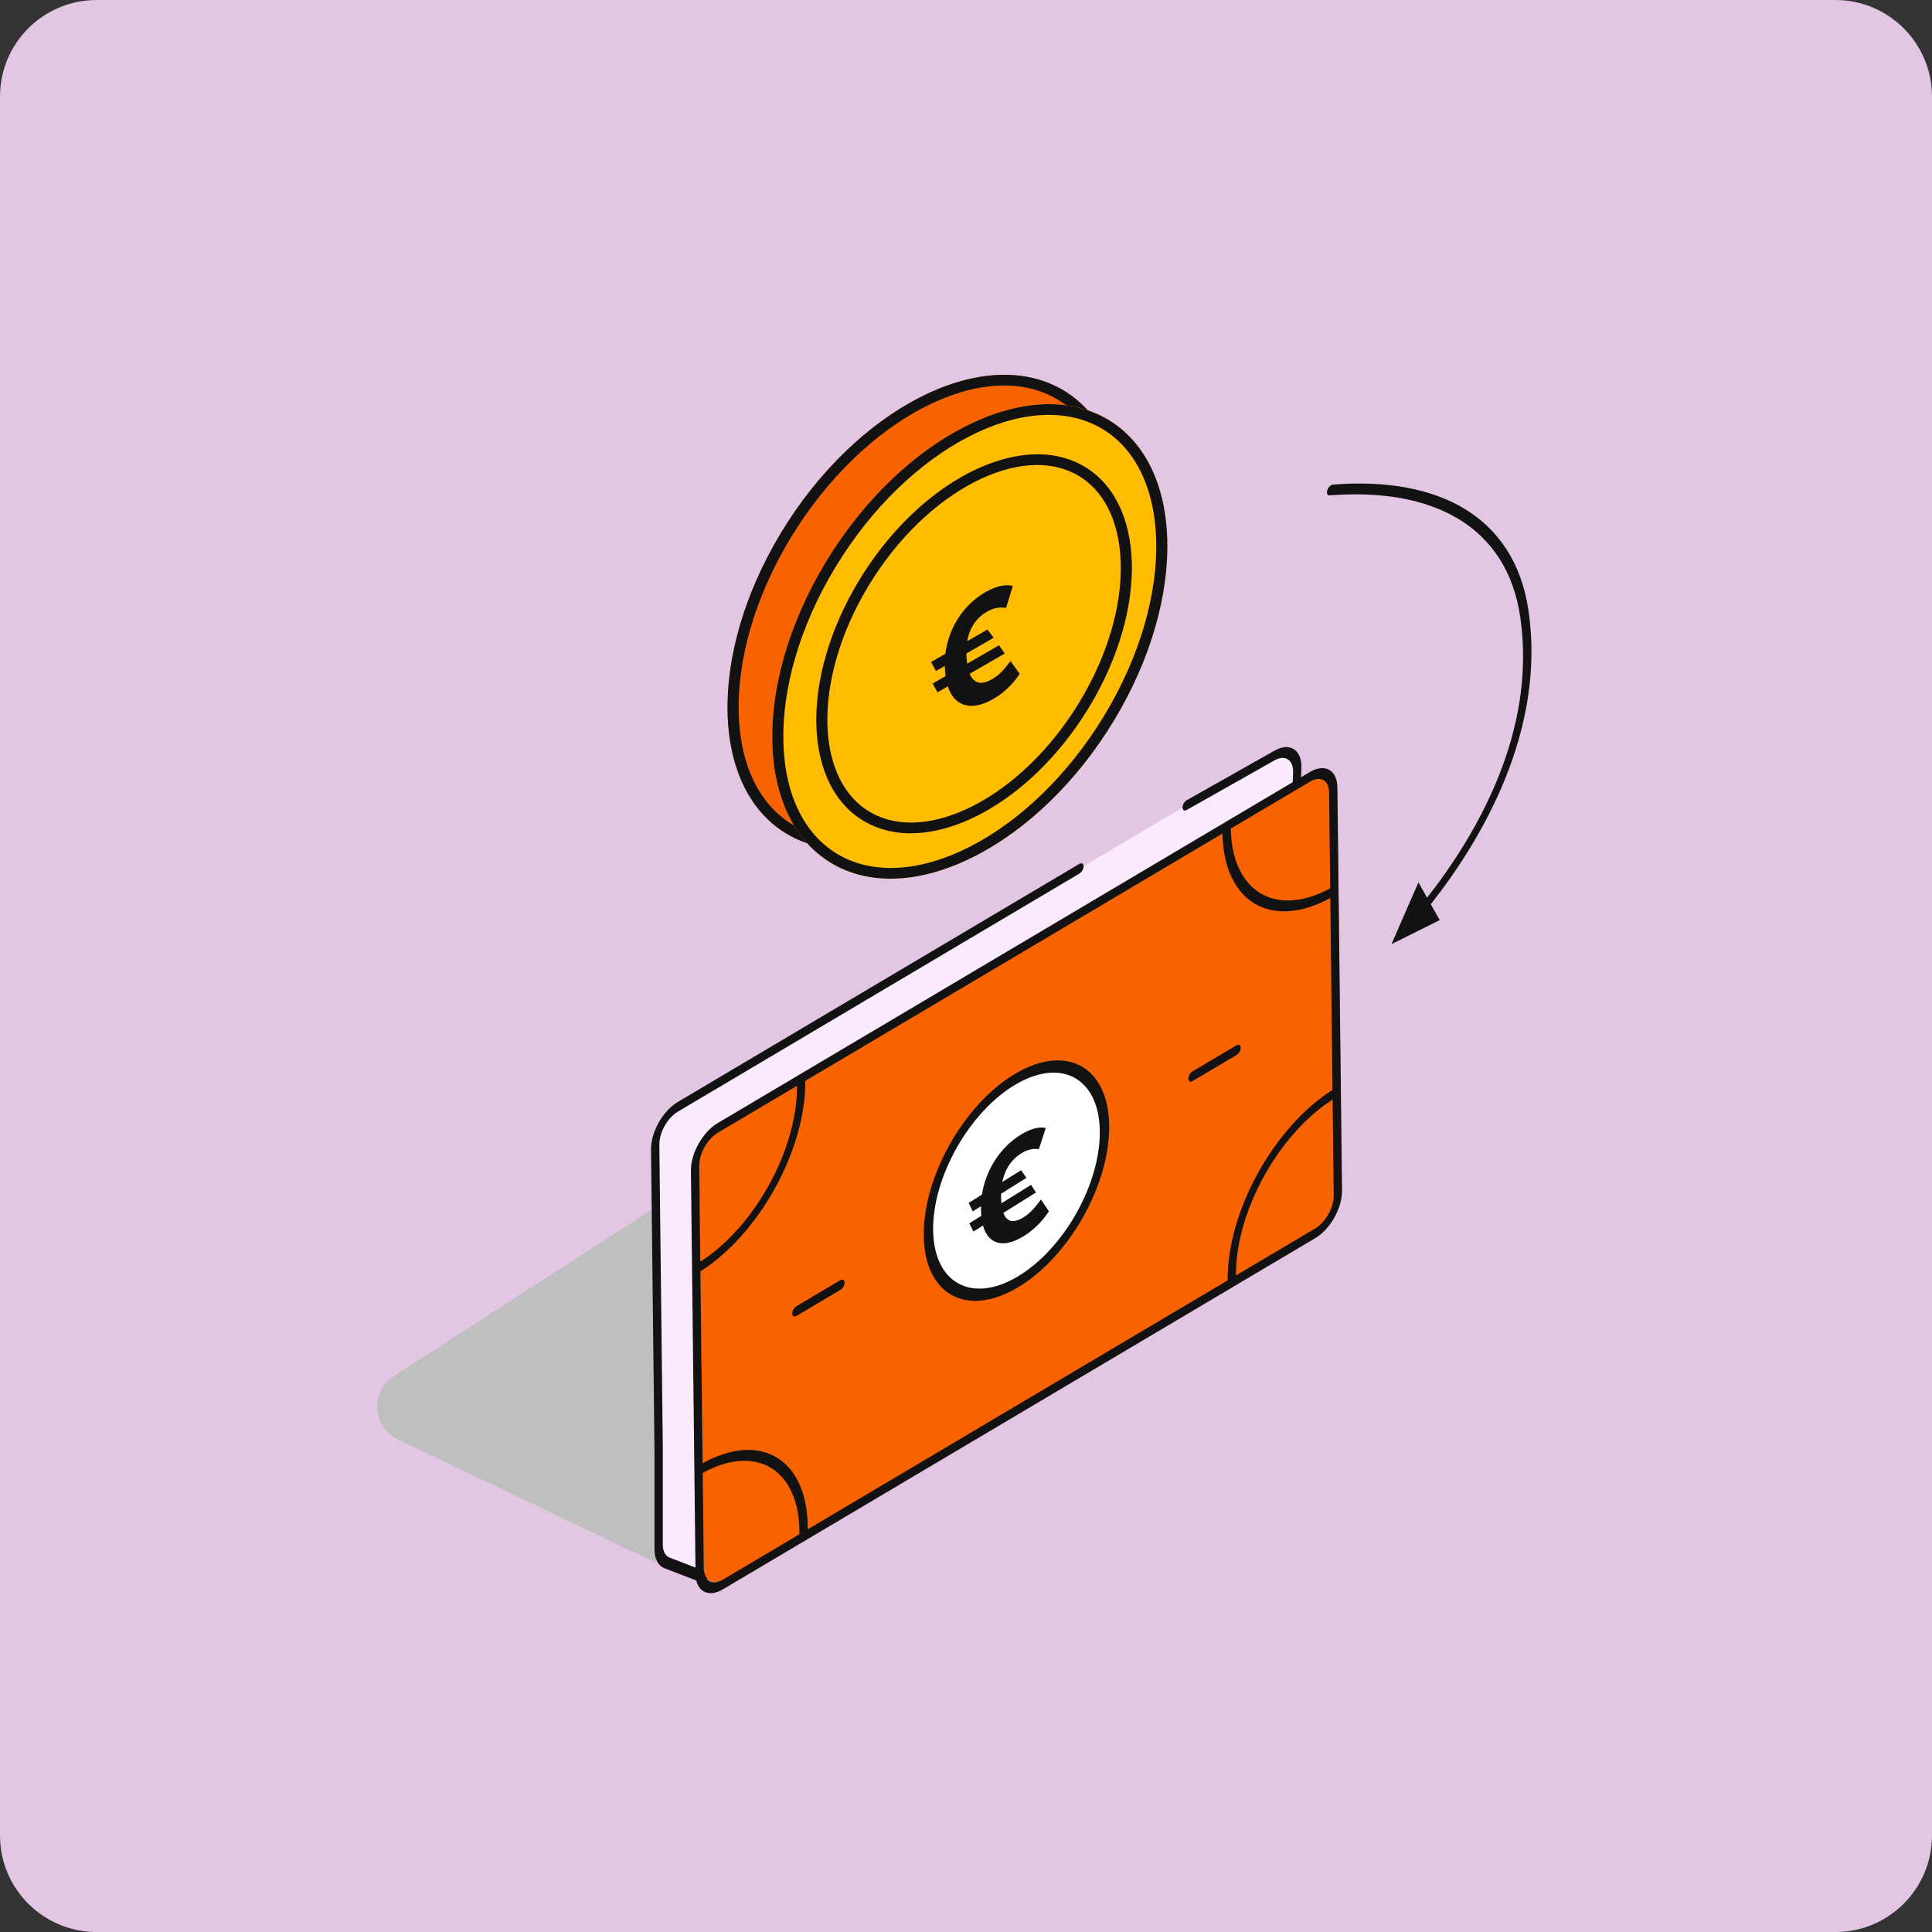 <svg width="160" height="160" viewBox="0 0 160 160" fill="none" xmlns="http://www.w3.org/2000/svg">
<rect x="0" y="0" width="160" height="160" fill="#333333" stroke="none"/>
<path d="M0 8.001C0 3.583 3.582 0.001 8 0.001H152C156.418 0.001 160 3.583 160 8.001V152.002C160 156.42 156.418 160.002 152 160.002H8C3.582 160.002 0 156.42 0 152.002V8.001Z" fill="#E3C6E4"/>
<g style="mix-blend-mode:multiply">
<path d="M32.939 119.202L54.319 129.426V99.96L32.606 113.975C30.634 115.247 30.821 118.189 32.939 119.202Z" fill="#BFBFBF"/>
</g>
<path d="M58.55 130.373L55.495 129.451C54.898 129.27 54.547 128.65 54.547 127.777L54.547 120.031L54.355 103.351L54.265 95.548C54.248 94.023 55.297 92.158 56.608 91.38L63.042 87.566L89.393 71.942L94.425 68.959L98.274 66.677L105.17 62.781C106.472 62.046 107.52 62.68 107.52 64.203L107.52 64.807L107.396 88.698L107.485 96.501C107.503 98.026 106.454 99.891 105.143 100.669L98.709 104.483L63.247 125.508L58.55 130.373Z" fill="#FAEAFD"/>
<path fill-rule="evenodd" clip-rule="evenodd" d="M97.93 66.871C97.928 67.095 98.08 67.189 98.27 67.082L105.551 62.968C106.431 62.472 107.128 62.931 107.089 63.981L107.052 64.987C107.051 64.993 107.051 64.999 107.051 65.005L107.051 88.902L107.147 97.257C107.159 98.256 106.472 99.478 105.613 99.987L63.242 125.108C63.202 125.132 63.161 125.164 63.123 125.204L58.35 130.112L55.457 128.994C55.098 128.856 54.89 128.46 54.89 127.917L54.891 119.832L54.891 119.827L54.603 94.792C54.591 93.793 55.278 92.571 56.137 92.062L89.398 72.342C89.588 72.23 89.74 71.959 89.737 71.738C89.734 71.517 89.578 71.43 89.388 71.542L56.128 91.262C54.889 91.996 53.898 93.759 53.915 95.2L54.202 120.235L54.202 128.314C54.202 129.098 54.502 129.669 55.02 129.869L58.068 131.046C58.164 131.083 58.294 131.033 58.41 130.913L63.313 125.871L105.622 100.787C106.861 100.053 107.852 98.29 107.835 96.849L107.739 88.494L107.739 64.617L107.776 63.62C107.832 62.104 106.827 61.442 105.559 62.159L98.278 66.272C98.088 66.38 97.932 66.648 97.93 66.871Z" fill="#121212"/>
<path d="M63.782 128.55L60.017 130.783C59.067 131.346 58.286 130.907 58.274 129.803L58.175 121.239L57.983 104.56L57.885 95.996C57.872 94.892 58.632 93.54 59.582 92.976L66.67 88.774L101.903 67.885L107.27 64.703C109.17 63.577 110.732 64.454 110.757 66.663L110.832 73.227L111.024 89.906L111.122 98.47C111.135 99.574 110.375 100.926 109.425 101.489L102.337 105.692L66.876 126.716L63.782 128.55Z" fill="#F86300"/>
<path d="M76.89 102.096C76.943 106.736 80.25 108.563 84.276 106.176C88.302 103.789 91.522 98.093 91.469 93.453C91.415 88.813 88.109 86.986 84.083 89.373C80.057 91.76 76.836 97.457 76.89 102.096Z" fill="white"/>
<path fill-rule="evenodd" clip-rule="evenodd" d="M84.088 89.824C87.903 87.563 91.03 89.296 91.081 93.683C91.131 98.07 88.085 103.463 84.27 105.725C80.456 107.987 77.328 106.254 77.278 101.866C77.227 97.479 80.273 92.086 84.088 89.824ZM91.857 93.223C91.8 88.33 88.314 86.41 84.077 88.922C79.84 91.434 76.445 97.434 76.502 102.327C76.558 107.219 80.044 109.139 84.281 106.627C88.518 104.115 91.913 98.115 91.857 93.223Z" fill="#121212"/>
<path d="M85.798 98.758L85.389 98.123L80.275 101.31L80.615 101.988L85.798 98.758ZM85.01 97.546L84.563 96.914L80.218 99.622L80.558 100.321L85.01 97.546ZM86.867 100.316L86.208 99.336C86.109 99.474 85.988 99.632 85.846 99.81C85.706 99.989 85.544 100.167 85.36 100.344C85.179 100.522 84.976 100.681 84.751 100.821C84.397 101.042 84.085 101.142 83.816 101.119C83.547 101.097 83.333 100.935 83.174 100.633C83.018 100.33 82.929 99.87 82.908 99.254C82.887 98.633 82.941 98.083 83.071 97.604C83.203 97.126 83.397 96.714 83.653 96.367C83.91 96.023 84.215 95.74 84.57 95.52C84.794 95.38 84.999 95.283 85.185 95.23C85.37 95.176 85.534 95.149 85.674 95.148C85.817 95.146 85.937 95.151 86.034 95.164L86.607 93.416C86.321 93.351 86 93.367 85.644 93.464C85.288 93.564 84.912 93.737 84.517 93.983C83.849 94.4 83.263 94.933 82.759 95.583C82.258 96.234 81.873 96.961 81.603 97.763C81.334 98.567 81.214 99.41 81.245 100.291C81.275 101.17 81.446 101.831 81.758 102.276C82.07 102.721 82.488 102.95 83.012 102.962C83.538 102.975 84.136 102.774 84.804 102.358C85.214 102.102 85.592 101.801 85.937 101.456C86.282 101.111 86.592 100.731 86.867 100.316Z" fill="#121212"/>
<path fill-rule="evenodd" clip-rule="evenodd" d="M110.757 65.209C110.74 63.769 109.722 63.197 108.483 63.931L59.433 93.012C58.194 93.747 57.203 95.51 57.219 96.95L57.603 130.341C57.62 131.781 58.638 132.353 59.877 131.618L108.927 102.537C110.166 101.803 111.157 100.04 111.14 98.6L110.757 65.209ZM108.492 64.731C109.351 64.222 110.057 64.618 110.068 65.617L110.16 73.564C105.664 76.02 102.022 73.868 101.928 68.623L108.492 64.731ZM101.24 69.031C101.339 74.718 105.293 77.045 110.169 74.365L110.352 90.259C105.48 93.358 101.634 100.31 101.665 106.037L66.895 126.652L66.894 126.492C66.877 120.838 62.988 118.51 58.191 121.181L58.008 105.29C62.88 102.191 66.726 95.24 66.695 89.512L101.24 69.031ZM66.007 89.92C66.033 95.206 62.49 101.617 57.999 104.49L57.908 96.542C57.896 95.543 58.583 94.321 59.442 93.812L66.007 89.92ZM58.2 121.982C62.615 119.537 66.19 121.686 66.206 126.892L66.206 127.06L59.867 130.818C59.008 131.328 58.303 130.931 58.291 129.933L58.2 121.982ZM102.353 105.629C102.327 100.344 105.87 93.933 110.361 91.06L110.452 99.007C110.464 100.006 109.777 101.228 108.918 101.737L102.353 105.629ZM84.088 89.773C87.927 87.497 91.075 89.241 91.125 93.657C91.176 98.073 88.111 103.5 84.272 105.776C80.433 108.052 77.285 106.308 77.234 101.892C77.184 97.477 80.249 92.049 84.088 89.773ZM91.814 93.249C91.758 88.385 88.292 86.475 84.079 88.973C79.866 91.471 76.49 97.436 76.546 102.3C76.602 107.165 80.068 109.074 84.281 106.576C88.494 104.078 91.869 98.113 91.814 93.249ZM102.748 86.766C102.745 86.545 102.589 86.457 102.399 86.57L98.754 88.731C98.564 88.844 98.412 89.114 98.415 89.335C98.417 89.556 98.573 89.644 98.763 89.531L102.408 87.37C102.598 87.257 102.75 86.987 102.748 86.766ZM69.945 106.214C69.942 105.993 69.786 105.906 69.596 106.018L65.951 108.179C65.761 108.292 65.609 108.562 65.612 108.783C65.615 109.004 65.771 109.092 65.961 108.979L69.606 106.818C69.796 106.706 69.948 106.435 69.945 106.214Z" fill="#121212"/>
<path d="M65.406 69.197C58.822 65.565 58.5 54.333 64.688 44.111C70.876 33.889 81.23 28.546 87.815 32.179C94.4 35.811 94.722 47.042 88.534 57.265C82.346 67.487 71.991 72.829 65.406 69.197Z" fill="#F86300"/>
<path fill-rule="evenodd" clip-rule="evenodd" d="M61.175 59.083C61.3 63.445 62.949 66.812 65.874 68.425C68.798 70.038 72.678 69.721 76.699 67.646C80.708 65.578 84.724 61.818 87.744 56.829C90.764 51.84 92.172 46.641 92.047 42.293C91.922 37.931 90.272 34.563 87.348 32.95C84.424 31.337 80.544 31.654 76.522 33.729C72.513 35.797 68.498 39.558 65.478 44.547C62.458 49.535 61.05 54.734 61.175 59.083ZM64.688 44.111C58.5 54.333 58.822 65.565 65.406 69.197C71.991 72.829 82.346 67.487 88.534 57.265C94.722 47.042 94.4 35.811 87.815 32.179C81.23 28.546 70.876 33.889 64.688 44.111Z" fill="#121212"/>
<path d="M69.11 71.629C62.525 67.997 62.203 56.766 68.391 46.543C74.579 36.321 84.933 30.979 91.518 34.611C98.103 38.243 98.425 49.475 92.237 59.697C86.049 69.919 75.695 75.262 69.11 71.629Z" fill="#FFBC01"/>
<path fill-rule="evenodd" clip-rule="evenodd" d="M64.878 61.515C65.003 65.877 66.652 69.244 69.577 70.858C72.501 72.471 76.381 72.154 80.403 70.079C84.411 68.011 88.427 64.25 91.447 59.261C94.467 54.273 95.875 49.074 95.75 44.725C95.625 40.363 93.976 36.996 91.051 35.383C88.127 33.77 84.247 34.087 80.225 36.161C76.217 38.23 72.201 41.99 69.181 46.979C66.161 51.968 64.753 57.167 64.878 61.515ZM68.391 46.543C62.203 56.766 62.525 67.997 69.11 71.629C75.695 75.262 86.049 69.919 92.237 59.697C98.425 49.475 98.103 38.243 91.518 34.611C84.933 30.979 74.579 36.321 68.391 46.543Z" fill="#121212"/>
<path fill-rule="evenodd" clip-rule="evenodd" d="M68.524 60.014C68.623 63.462 69.925 66.081 72.187 67.329C74.449 68.576 77.476 68.345 80.655 66.705C83.822 65.072 87.005 62.094 89.402 58.134C91.799 54.174 92.912 50.054 92.814 46.62C92.715 43.171 91.413 40.552 89.151 39.305C86.889 38.057 83.862 38.288 80.683 39.928C77.516 41.562 74.333 44.539 71.936 48.499C69.538 52.459 68.426 56.579 68.524 60.014ZM71.146 48.063C66.203 56.228 66.46 65.199 71.72 68.1C76.979 71.002 85.25 66.735 90.192 58.57C95.135 50.405 94.878 41.434 89.618 38.533C84.359 35.632 76.088 39.899 71.146 48.063Z" fill="#121212"/>
<path d="M83.209 54.124L82.734 53.439L77.242 56.606L77.643 57.334L83.209 54.124ZM82.293 52.816L81.774 52.134L77.108 54.825L77.511 55.574L82.293 52.816ZM84.449 55.806L83.684 54.748C83.581 54.89 83.454 55.052 83.305 55.234C83.159 55.418 82.988 55.6 82.793 55.78C82.601 55.961 82.384 56.12 82.143 56.259C81.763 56.479 81.424 56.572 81.127 56.539C80.831 56.505 80.589 56.326 80.401 56.002C80.217 55.676 80.101 55.188 80.052 54.538C80.003 53.883 80.04 53.305 80.162 52.805C80.287 52.306 80.484 51.879 80.752 51.523C81.019 51.169 81.344 50.883 81.724 50.664C81.965 50.525 82.187 50.431 82.389 50.381C82.591 50.332 82.769 50.309 82.924 50.314C83.081 50.317 83.213 50.327 83.32 50.344L83.878 48.523C83.561 48.443 83.208 48.448 82.82 48.537C82.433 48.629 82.027 48.797 81.603 49.042C80.885 49.456 80.263 49.996 79.736 50.662C79.212 51.33 78.818 52.081 78.555 52.917C78.292 53.755 78.195 54.639 78.265 55.569C78.335 56.496 78.55 57.2 78.912 57.681C79.273 58.161 79.743 58.418 80.319 58.451C80.899 58.485 81.547 58.295 82.265 57.881C82.706 57.627 83.109 57.324 83.474 56.973C83.839 56.623 84.164 56.234 84.449 55.806Z" fill="#121212"/>
<path fill-rule="evenodd" clip-rule="evenodd" d="M109.921 40.605C109.845 40.851 109.926 41.039 110.102 41.026C118.638 40.348 124.8 43.561 125.901 51.101C126.595 55.855 125.686 60.385 124.064 64.404C122.517 68.24 120.309 71.638 118.185 74.343L117.468 73.075L115.236 78.194L119.233 76.197L118.492 74.886C120.697 72.087 123.023 68.526 124.657 64.475C126.365 60.242 127.305 55.505 126.586 50.583C125.432 42.68 119.011 39.448 110.378 40.133C110.202 40.147 109.997 40.358 109.921 40.605Z" fill="#121212"/>
</svg>
